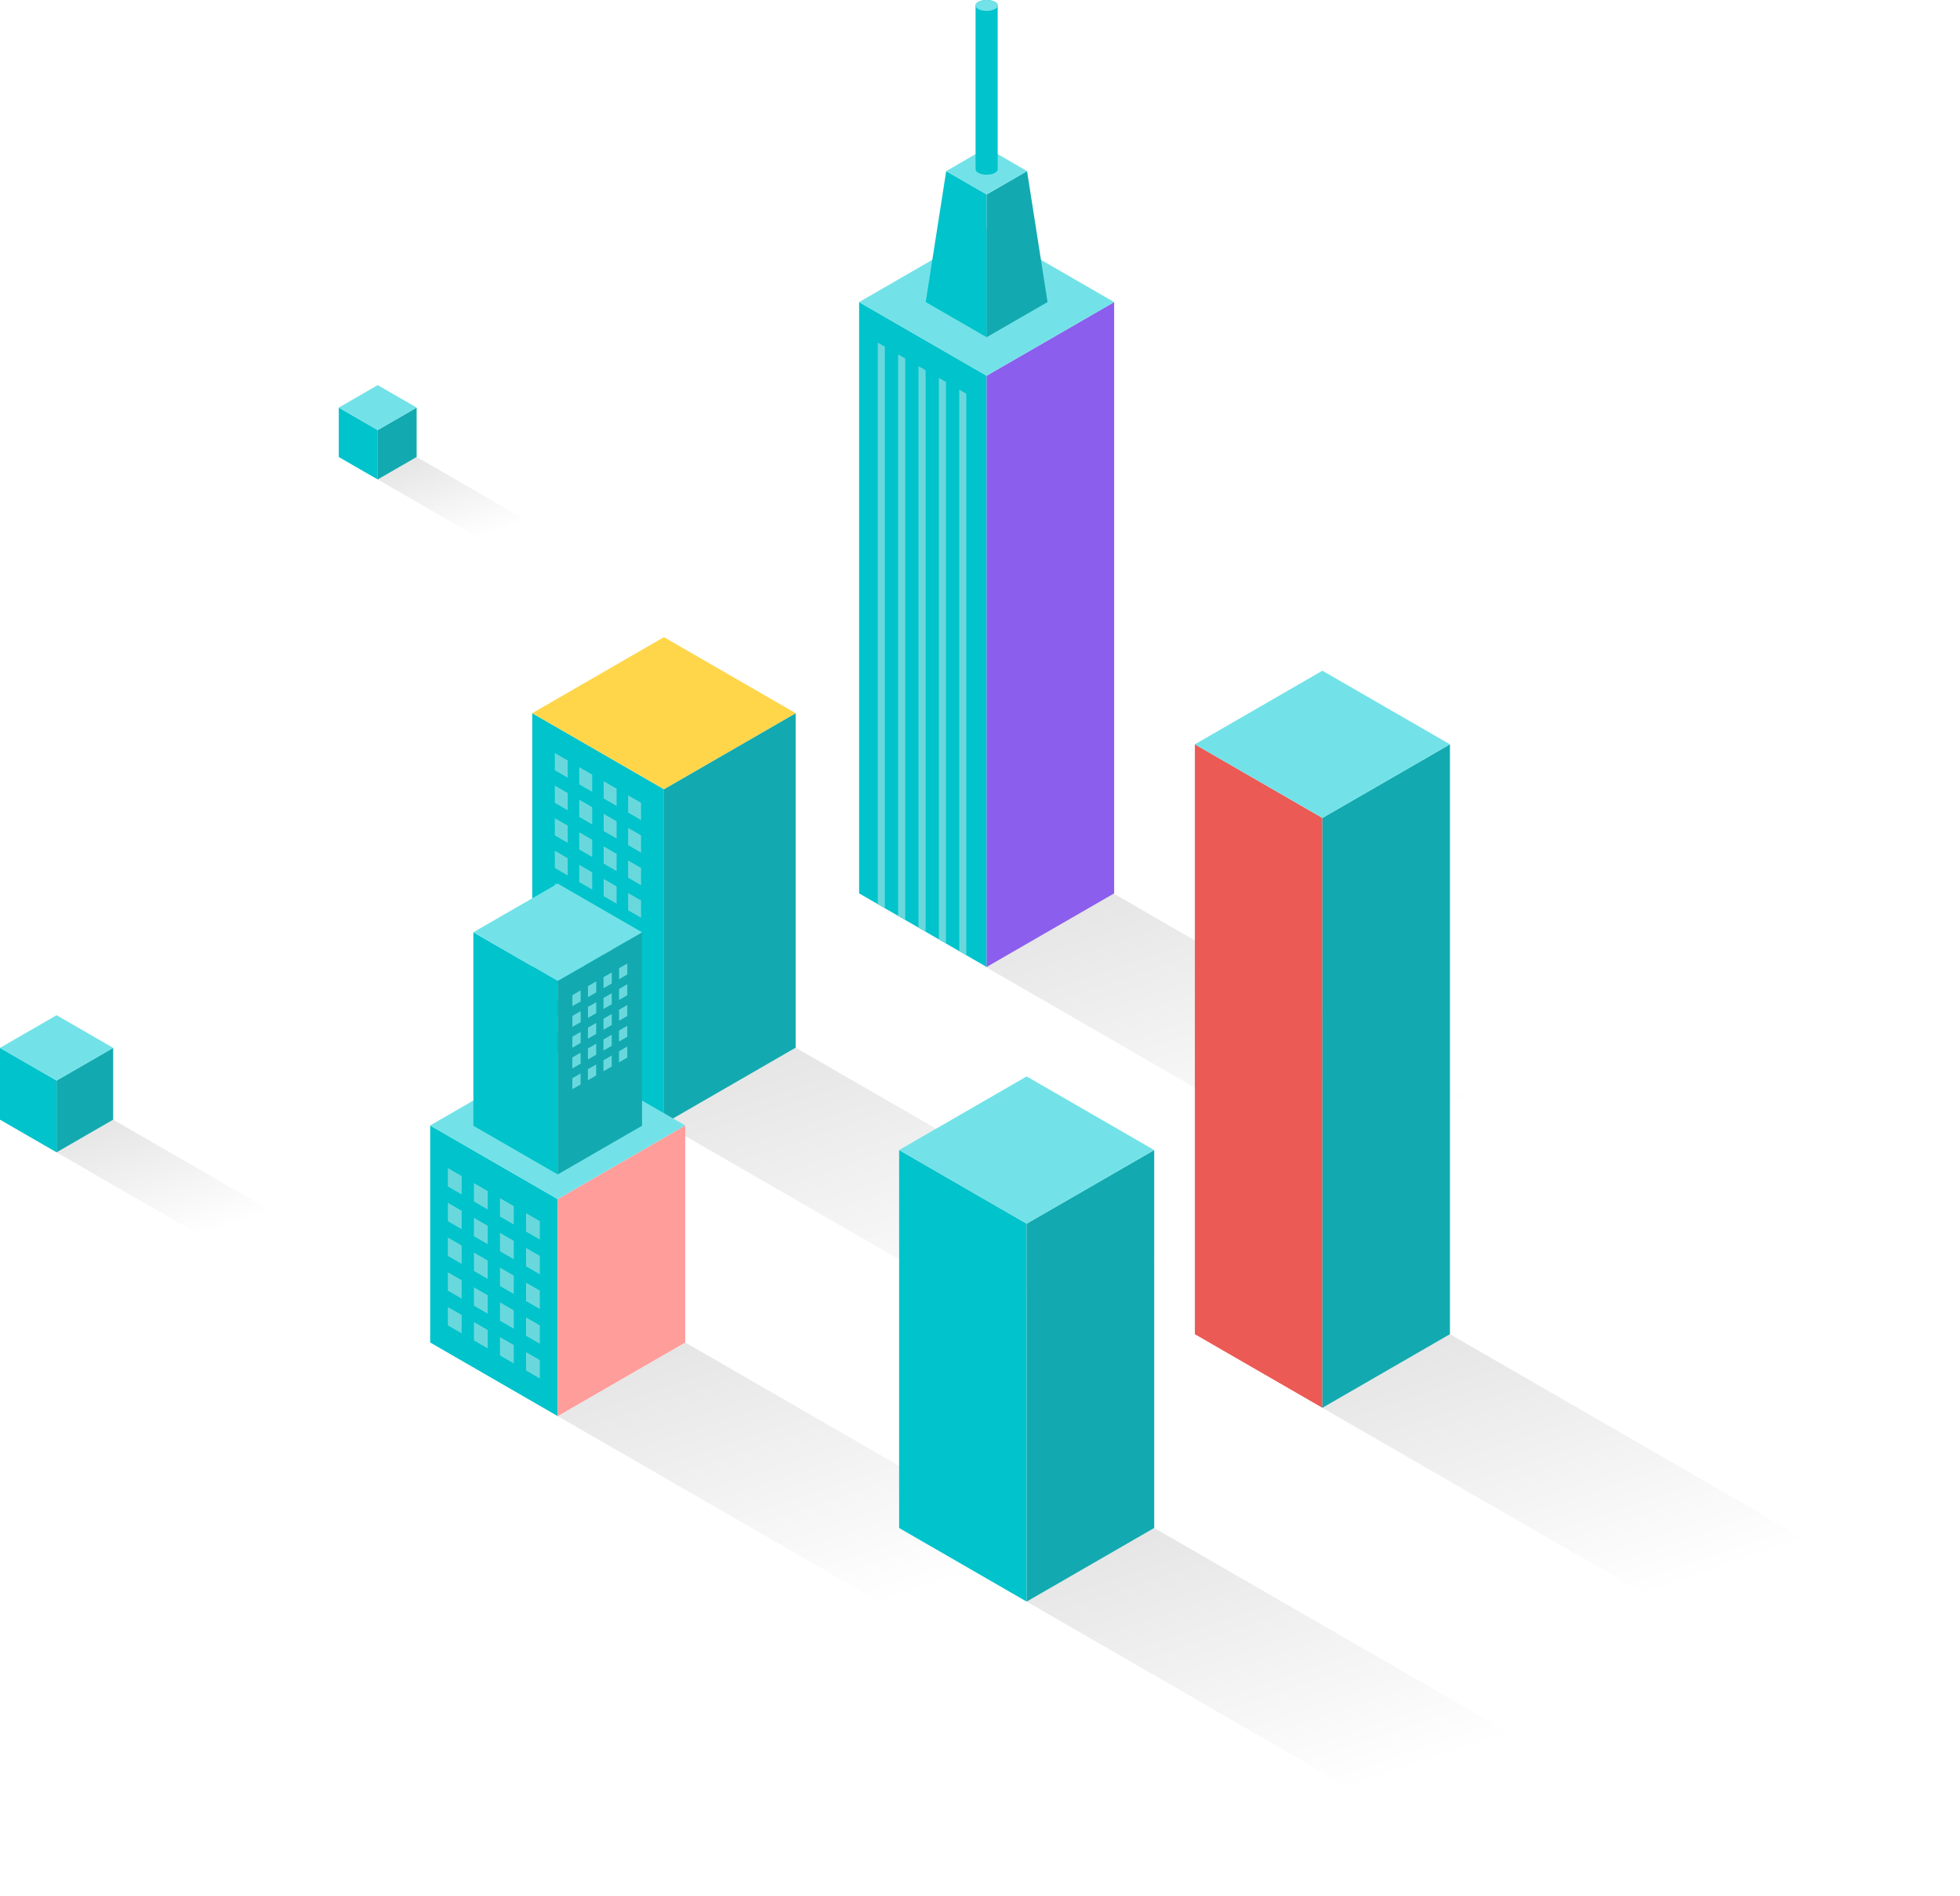 <svg id="_レイヤー_2" xmlns="http://www.w3.org/2000/svg" xmlns:xlink="http://www.w3.org/1999/xlink" viewBox="0 0 703.886 681.035"><defs><style>.cls-1{fill:#00c3cb}.cls-5{fill:#72e2e8}.cls-6{fill:#69d8dd}.cls-8{fill:#12aab0}</style><linearGradient id="_名称未設定グラデーション_13" x1="1328.791" y1="-114.814" x2="1327.623" y2="-112.795" gradientTransform="matrix(69.905 0 0 -40.344 -92711.647 -4440.886)" gradientUnits="userSpaceOnUse"><stop offset="0" stop-opacity="0"/><stop offset="1" stop-opacity=".3"/></linearGradient><linearGradient id="_名称未設定グラデーション_13-2" x1="1348.861" y1="-76.979" x2="1347.693" y2="-74.961" gradientTransform="matrix(228.977 0 0 -132.149 -308367.517 -9763.59)" xlink:href="#_名称未設定グラデーション_13"/><linearGradient id="_名称未設定グラデーション_13-3" x1="1337.801" y1="-97.827" x2="1336.633" y2="-95.808" gradientTransform="matrix(101.586 0 0 -58.632 -135820.774 -5294.344)" xlink:href="#_名称未設定グラデーション_13"/><linearGradient id="_名称未設定グラデーション_13-4" x1="1349.141" y1="-76.453" x2="1347.973" y2="-74.434" gradientTransform="matrix(236.468 0 0 -136.474 -318648.728 -9966.121)" xlink:href="#_名称未設定グラデーション_13"/><linearGradient id="_名称未設定グラデーション_13-5" x1="1348.861" y1="-76.979" x2="1347.693" y2="-74.961" gradientTransform="matrix(228.976 0 0 -132.15 -308519.688 -9602.145)" xlink:href="#_名称未設定グラデーション_13"/><linearGradient id="_名称未設定グラデーション_13-6" x1="1348.861" y1="-76.979" x2="1347.693" y2="-74.961" gradientTransform="matrix(228.976 0 0 -132.15 -308244.983 -9605.123)" xlink:href="#_名称未設定グラデーション_13"/><linearGradient id="_名称未設定グラデーション_13-7" x1="1348.861" y1="-76.979" x2="1347.693" y2="-74.961" gradientTransform="matrix(228.972 0 0 -132.15 -308345.89 -9535.511)" xlink:href="#_名称未設定グラデーション_13"/></defs><g id="_レイヤー_1-2"><g id="_グループ_2378"><g id="_グループ_2367"><path id="_パス_4244" d="M149.629 164.163l-13.983 8.073 55.915 32.271 13.99-8.073-55.922-32.271z" fill="url(#_名称未設定グラデーション_13)"/><g id="_グループ_2276"><path id="_パス_4245" class="cls-1" d="M135.646 172.237l-13.983-8.073v-17.75l13.983 8.073v17.75z"/><path id="_パス_4246" class="cls-8" d="M149.629 146.413l-13.983 8.073v17.75l13.983-8.073v-17.75z"/><path id="_パス_4247" class="cls-5" d="M121.662 146.414l13.983-8.073 13.983 8.073-13.983 8.073-13.983-8.073z"/></g></g><path id="_パス_4846" d="M399.502 320.741l-45.8 26.444L536.854 452.89l45.825-26.444-183.177-105.705z" fill="url(#_名称未設定グラデーション_13-2)"/><g id="_グループ_2369"><path id="_パス_4281" d="M40.642 402.21l-20.321 11.732 81.256 46.9 20.33-11.732-81.265-46.9z" fill="url(#_名称未設定グラデーション_13-3)"/><g id="_グループ_2287"><path id="_パス_4282" class="cls-1" d="M20.321 413.942L0 402.21v-25.795l20.321 11.732v25.795z"/><path id="_パス_4283" class="cls-8" d="M40.642 376.415l-20.321 11.732v25.795l20.321-11.732v-25.795z"/><path id="_パス_4284" class="cls-5" d="M0 376.415l20.321-11.732 20.321 11.732-20.321 11.732L0 376.415z"/></g></g><g id="_グループ_2361"><path id="_パス_4289" class="cls-1" d="M354.325 347.353l-45.8-26.444V108.517l45.8 26.445v212.391z"/><path id="_パス_4290" d="M400.123 108.517l-45.8 26.445v212.392l45.8-26.444V108.517z" fill="#8b5eed"/><path id="_パス_4291" class="cls-5" d="M308.521 108.518l45.8-26.444 45.8 26.444-45.8 26.445-45.8-26.445z"/><g id="_グループ_2291"><path id="_パス_4292" class="cls-1" d="M354.324 121.132l-21.874-12.629 7.356-47.039 14.518 8.382v51.286z"/><path id="_パス_4293" class="cls-8" d="M368.842 61.464l-14.518 8.382v51.287l21.874-12.629-7.356-47.04z"/><path id="_パス_4294" class="cls-5" d="M339.806 61.464l14.518-8.409 14.517 8.409-14.517 8.382-14.518-8.382z"/></g></g><g id="_グループ_2370"><path id="_パス_4295" class="cls-1" d="M358.296 60.791c0 1.086-1.778 1.966-3.973 1.966s-3.972-.88-3.972-1.966V1.966c0-1.086 1.78-1.966 3.972-1.966s3.973.88 3.973 1.966v58.825z"/><ellipse id="_楕円形_93" class="cls-5" cx="354.323" cy="1.967" rx="3.972" ry="1.967"/></g><path id="_パス_4845" d="M285.741 376.347l-47.3 27.31 189.144 109.164 47.324-27.31-189.168-109.164z" fill="url(#_名称未設定グラデーション_13-4)"/><g id="_グループ_2362"><path id="_パス_4319" class="cls-1" d="M238.439 403.658l-47.3-27.309V256.185l47.3 27.31v120.163z"/><path id="_パス_4320" class="cls-8" d="M285.74 256.185l-47.3 27.31v120.163l47.3-27.309V256.185z"/><path id="_パス_4321" d="M191.137 256.185l47.3-27.31 47.3 27.31-47.3 27.31-47.3-27.31z" fill="#ffd64a"/></g><g id="_グループ_2363"><path id="_パス_4322" class="cls-6" d="M225.576 326.993l4.646 2.682v-6.195l-4.646-2.682v6.195z"/><path id="_パス_4323" class="cls-6" d="M216.797 321.931l4.646 2.682v-6.195l-4.646-2.682v6.195z"/><path id="_パス_4324" class="cls-6" d="M208.022 316.865l4.646 2.682v-6.197l-4.646-2.682v6.197z"/><path id="_パス_4325" class="cls-6" d="M199.247 311.798l4.646 2.682v-6.194l-4.646-2.682v6.194z"/><path id="_パス_4326" class="cls-6" d="M225.576 338.697l4.646 2.682v-6.194l-4.646-2.682v6.194z"/><path id="_パス_4327" class="cls-6" d="M216.797 333.632l4.646 2.682v-6.194l-4.646-2.682v6.194z"/><path id="_パス_4328" class="cls-6" d="M208.022 328.565l4.646 2.682v-6.194l-4.646-2.682v6.194z"/><path id="_パス_4329" class="cls-6" d="M199.247 323.5l4.646 2.681v-6.195l-4.646-2.682v6.195z"/><path id="_パス_4330" class="cls-6" d="M225.576 350.397l4.646 2.682v-6.195l-4.646-2.682v6.195z"/><path id="_パス_4331" class="cls-6" d="M216.797 345.33l4.646 2.682v-6.195l-4.646-2.682v6.195z"/><path id="_パス_4332" class="cls-6" d="M208.022 340.264l4.646 2.682v-6.194l-4.646-2.682v6.194z"/><path id="_パス_4333" class="cls-6" d="M199.247 335.198l4.646 2.682v-6.199L199.247 329v6.2z"/><path id="_パス_4334" class="cls-6" d="M225.576 362.097l4.646 2.682v-6.195l-4.646-2.682v6.195z"/><path id="_パス_4335" class="cls-6" d="M216.797 357.031l4.646 2.682v-6.195l-4.646-2.682v6.195z"/><path id="_パス_4336" class="cls-6" d="M208.022 351.964l4.646 2.682v-6.194l-4.646-2.682v6.194z"/><path id="_パス_4337" class="cls-6" d="M199.247 346.898l4.646 2.682v-6.195l-4.646-2.682v6.195z"/><path id="_パス_4338" class="cls-6" d="M225.576 291.898l4.646 2.682v-6.195l-4.646-2.682v6.195z"/><path id="_パス_4339" class="cls-6" d="M216.797 286.831l4.646 2.683v-6.195l-4.646-2.682v6.194z"/><path id="_パス_4340" class="cls-6" d="M208.022 281.765l4.646 2.682v-6.195l-4.646-2.682v6.195z"/><path id="_パス_4341" class="cls-6" d="M199.247 276.698l4.646 2.682v-6.194l-4.646-2.682v6.194z"/><path id="_パス_4342" class="cls-6" d="M225.576 303.597l4.646 2.683v-6.195l-4.646-2.682v6.194z"/><path id="_パス_4343" class="cls-6" d="M216.797 298.532l4.646 2.682v-6.195l-4.646-2.682v6.195z"/><path id="_パス_4344" class="cls-6" d="M208.022 293.464l4.646 2.682v-6.195l-4.646-2.682v6.195z"/><path id="_パス_4345" class="cls-6" d="M199.247 288.399l4.646 2.682v-6.195l-4.646-2.682v6.195z"/><path id="_パス_4346" class="cls-6" d="M225.576 315.297l4.646 2.682v-6.195l-4.646-2.682v6.195z"/><path id="_パス_4347" class="cls-6" d="M216.797 310.231l4.646 2.682v-6.195l-4.646-2.682v6.195z"/><path id="_パス_4348" class="cls-6" d="M208.022 305.164l4.646 2.682v-6.194l-4.646-2.682v6.194z"/><path id="_パス_4349" class="cls-6" d="M199.247 300.102l4.646 2.682v-6.194l-4.646-2.682v6.194z"/><path id="_パス_4350" class="cls-6" d="M225.576 373.8l4.646 2.682v-6.194l-4.646-2.688v6.2z"/><path id="_パス_4351" class="cls-6" d="M216.797 368.731l4.646 2.682v-6.194l-4.646-2.682v6.194z"/><path id="_パス_4352" class="cls-6" d="M208.022 363.665l4.646 2.682v-6.19l-4.646-2.682v6.19z"/><path id="_パス_4353" class="cls-6" d="M199.247 358.598l4.646 2.682v-6.195l-4.646-2.682v6.195z"/><path id="_パス_4354" class="cls-6" d="M225.576 385.497l4.646 2.682v-6.194l-4.646-2.682v6.194z"/><path id="_パス_4355" class="cls-6" d="M216.797 380.43l4.646 2.682v-6.194l-4.646-2.682v6.194z"/><path id="_パス_4356" class="cls-6" d="M208.022 375.364l4.646 2.682v-6.194l-4.646-2.682v6.194z"/><path id="_パス_4357" class="cls-6" d="M199.247 370.3l4.646 2.681v-6.194l-4.646-2.682v6.194z"/></g><path id="_パス_4843" d="M246.088 482.251l-45.8 26.444L383.44 614.401l45.824-26.444-183.176-105.706z" fill="url(#_名称未設定グラデーション_13-5)"/><g id="_グループ_2360"><path id="_パス_4470" class="cls-1" d="M200.284 508.696l-45.8-26.445V404.29l45.8 26.444v77.963z"/><path id="_パス_4471" d="M246.087 404.29l-45.8 26.444v77.963l45.8-26.445V404.29z" fill="#ff9d9b"/><path id="_パス_4472" class="cls-5" d="M154.481 404.29l45.8-26.445 45.8 26.445-45.8 26.444-45.8-26.444z"/></g><g id="_グループ_2364"><path id="_パス_4473" class="cls-1" d="M200.281 421.875l-30.282-17.49v-69.5l30.286 17.486-.004 69.504z"/><path id="_パス_4474" class="cls-8" d="M230.571 334.894l-30.286 17.486v69.5l30.286-17.485v-69.501z"/><path id="_パス_4475" class="cls-5" d="M169.999 334.89l30.286-17.486 30.286 17.486-30.29 17.49-30.282-17.49z"/></g><g id="_グループ_2368"><path id="_パス_4476" class="cls-6" d="M188.913 479.84l4.954 2.86v-6.605l-4.954-2.86v6.605z"/><path id="_パス_4477" class="cls-6" d="M179.555 474.438l4.954 2.86v-6.605l-4.954-2.86v6.605z"/><path id="_パス_4478" class="cls-6" d="M170.198 469.035l4.954 2.86v-6.605l-4.954-2.86v6.605z"/><path id="_パス_4479" class="cls-6" d="M160.841 463.632l4.954 2.86v-6.606l-4.954-2.86v6.606z"/><path id="_パス_4480" class="cls-6" d="M188.912 492.316l4.954 2.86v-6.605l-4.954-2.86v6.605z"/><path id="_パス_4481" class="cls-6" d="M179.555 486.913l4.954 2.86v-6.605l-4.954-2.86v6.605z"/><path id="_パス_4482" class="cls-6" d="M170.198 481.511l4.954 2.86v-6.606l-4.954-2.86v6.606z"/><path id="_パス_4483" class="cls-6" d="M160.841 476.11l4.954 2.86v-6.607l-4.954-2.86v6.606z"/><path id="_パス_4484" class="cls-6" d="M188.912 442.41l4.954 2.861v-6.606l-4.954-2.86v6.605z"/><path id="_パス_4485" class="cls-6" d="M179.555 437.01l4.954 2.86v-6.605l-4.954-2.86v6.605z"/><path id="_パス_4486" class="cls-6" d="M170.198 431.607l4.954 2.86v-6.608l-4.954-2.86v6.608z"/><path id="_パス_4487" class="cls-6" d="M160.841 426.204l4.954 2.86v-6.602l-4.954-2.86v6.602z"/><path id="_パス_4488" class="cls-6" d="M188.912 454.887l4.954 2.86v-6.605l-4.954-2.86v6.605z"/><path id="_パス_4489" class="cls-6" d="M179.555 449.485l4.954 2.86v-6.605l-4.954-2.86v6.605z"/><path id="_パス_4490" class="cls-6" d="M170.198 444.083l4.954 2.86v-6.605l-4.954-2.86v6.605z"/><path id="_パス_4491" class="cls-6" d="M160.841 438.681l4.954 2.86v-6.61l-4.954-2.86v6.61z"/><path id="_パス_4492" class="cls-6" d="M188.913 467.363l4.954 2.86v-6.605l-4.954-2.86v6.605z"/><path id="_パス_4493" class="cls-6" d="M179.555 461.961l4.954 2.86v-6.605l-4.954-2.86v6.605z"/><path id="_パス_4494" class="cls-6" d="M170.198 456.559l4.954 2.86v-6.605l-4.954-2.86v6.605z"/><path id="_パス_4495" class="cls-6" d="M160.841 451.157l4.954 2.86v-6.605l-4.954-2.86v6.605z"/></g><g id="_グループ_2365"><path id="_パス_4496" class="cls-6" d="M208.513 382.094l-2.957 1.706v-3.949l2.957-1.706v3.95z"/><path id="_パス_4497" class="cls-6" d="M214.098 378.871l-2.957 1.706v-3.95l2.957-1.706v3.95z"/><path id="_パス_4498" class="cls-6" d="M219.683 375.65l-2.957 1.705v-3.949l2.957-1.706v3.95z"/><path id="_パス_4499" class="cls-6" d="M225.268 372.427l-2.957 1.706v-3.95l2.957-1.706v3.95z"/><path id="_パス_4500" class="cls-6" d="M208.506 389.553l-2.957 1.706v-3.95l2.957-1.706v3.95z"/><path id="_パス_4501" class="cls-6" d="M214.092 386.332l-2.957 1.706v-3.949l2.957-1.706v3.95z"/><path id="_パス_4502" class="cls-6" d="M219.677 383.11l-2.957 1.705v-3.95l2.957-1.706v3.95z"/><path id="_パス_4503" class="cls-6" d="M225.262 379.886l-2.957 1.706v-3.949l2.957-1.706v3.95z"/><path id="_パス_4504" class="cls-6" d="M208.525 359.715l-2.957 1.706v-3.949l2.957-1.706v3.949z"/><path id="_パス_4505" class="cls-6" d="M214.115 356.493l-2.957 1.706v-3.949l2.957-1.706v3.949z"/><path id="_パス_4506" class="cls-6" d="M219.701 353.27l-2.957 1.706v-3.949l2.957-1.706v3.95z"/><path id="_パス_4507" class="cls-6" d="M225.285 350.05l-2.957 1.705v-3.95l2.957-1.706v3.95z"/><path id="_パス_4508" class="cls-6" d="M208.526 367.17l-2.957 1.706v-3.949l2.957-1.706v3.949z"/><path id="_パス_4509" class="cls-6" d="M214.109 363.952l-2.957 1.706v-3.949l2.957-1.706v3.95z"/><path id="_パス_4510" class="cls-6" d="M219.692 360.73l-2.957 1.706v-3.949l2.957-1.706v3.95z"/><path id="_パス_4511" class="cls-6" d="M225.275 357.508l-2.957 1.706v-3.949l2.957-1.706v3.95z"/><path id="_パス_4512" class="cls-6" d="M208.519 374.633l-2.957 1.706v-3.949l2.957-1.706v3.949z"/><path id="_パス_4513" class="cls-6" d="M214.104 371.412l-2.957 1.706v-3.949l2.957-1.706v3.95z"/><path id="_パス_4514" class="cls-6" d="M219.693 368.19l-2.961 1.705v-3.95l2.957-1.706.004 3.951z"/><path id="_パス_4515" class="cls-6" d="M225.276 364.968l-2.957 1.706v-3.949l2.957-1.706v3.95z"/></g><path id="_パス_4844" d="M520.71 479.273l-45.8 26.444 183.152 105.706 45.824-26.444L520.71 479.273z" fill="url(#_名称未設定グラデーション_13-6)"/><g id="_グループ_2359"><path id="_パス_4624" d="M474.908 505.717l-45.8-26.444v-211.9l45.8 26.444v211.9z" fill="#eb5a55"/><path id="_パス_4625" class="cls-8" d="M520.71 267.377l-45.8 26.444v211.895l45.8-26.444V267.377z"/><path id="_パス_4626" class="cls-5" d="M429.104 267.377l45.8-26.445 45.8 26.445-45.8 26.444-45.8-26.444z"/></g><path id="_パス_4842" d="M414.502 548.885l-45.8 26.444L551.85 681.035l45.824-26.444-183.172-105.706z" fill="url(#_名称未設定グラデーション_13-7)"/><g id="_グループ_2357"><path id="_パス_4628" class="cls-1" d="M368.7 575.329l-45.801-26.444V413.121l45.8 26.444v135.764z"/><path id="_パス_4629" class="cls-8" d="M414.502 413.121l-45.8 26.444v135.764l45.8-26.444V413.121z"/><path id="_パス_4630" class="cls-5" d="M322.896 413.12l45.8-26.446 45.8 26.445-45.8 26.444-45.8-26.444z"/></g><g id="_グループ_2366"><path id="_パス_4837" class="cls-6" d="M317.775 326.235l-2.547-1.467V123.085l2.547 1.467v201.683z"/><path id="_パス_4838" class="cls-6" d="M325.089 330.457l-2.546-1.467V127.308l2.546 1.467v201.682z"/><path id="_パス_4839" class="cls-6" d="M332.402 334.68l-2.546-1.467V131.531l2.546 1.467V334.68z"/><path id="_パス_4840" class="cls-6" d="M339.717 338.903l-2.547-1.467V135.749l2.547 1.467v201.687z"/><path id="_パス_4841" class="cls-6" d="M347.032 343.126l-2.547-1.467V139.977l2.547 1.467v201.682z"/></g></g></g></svg>